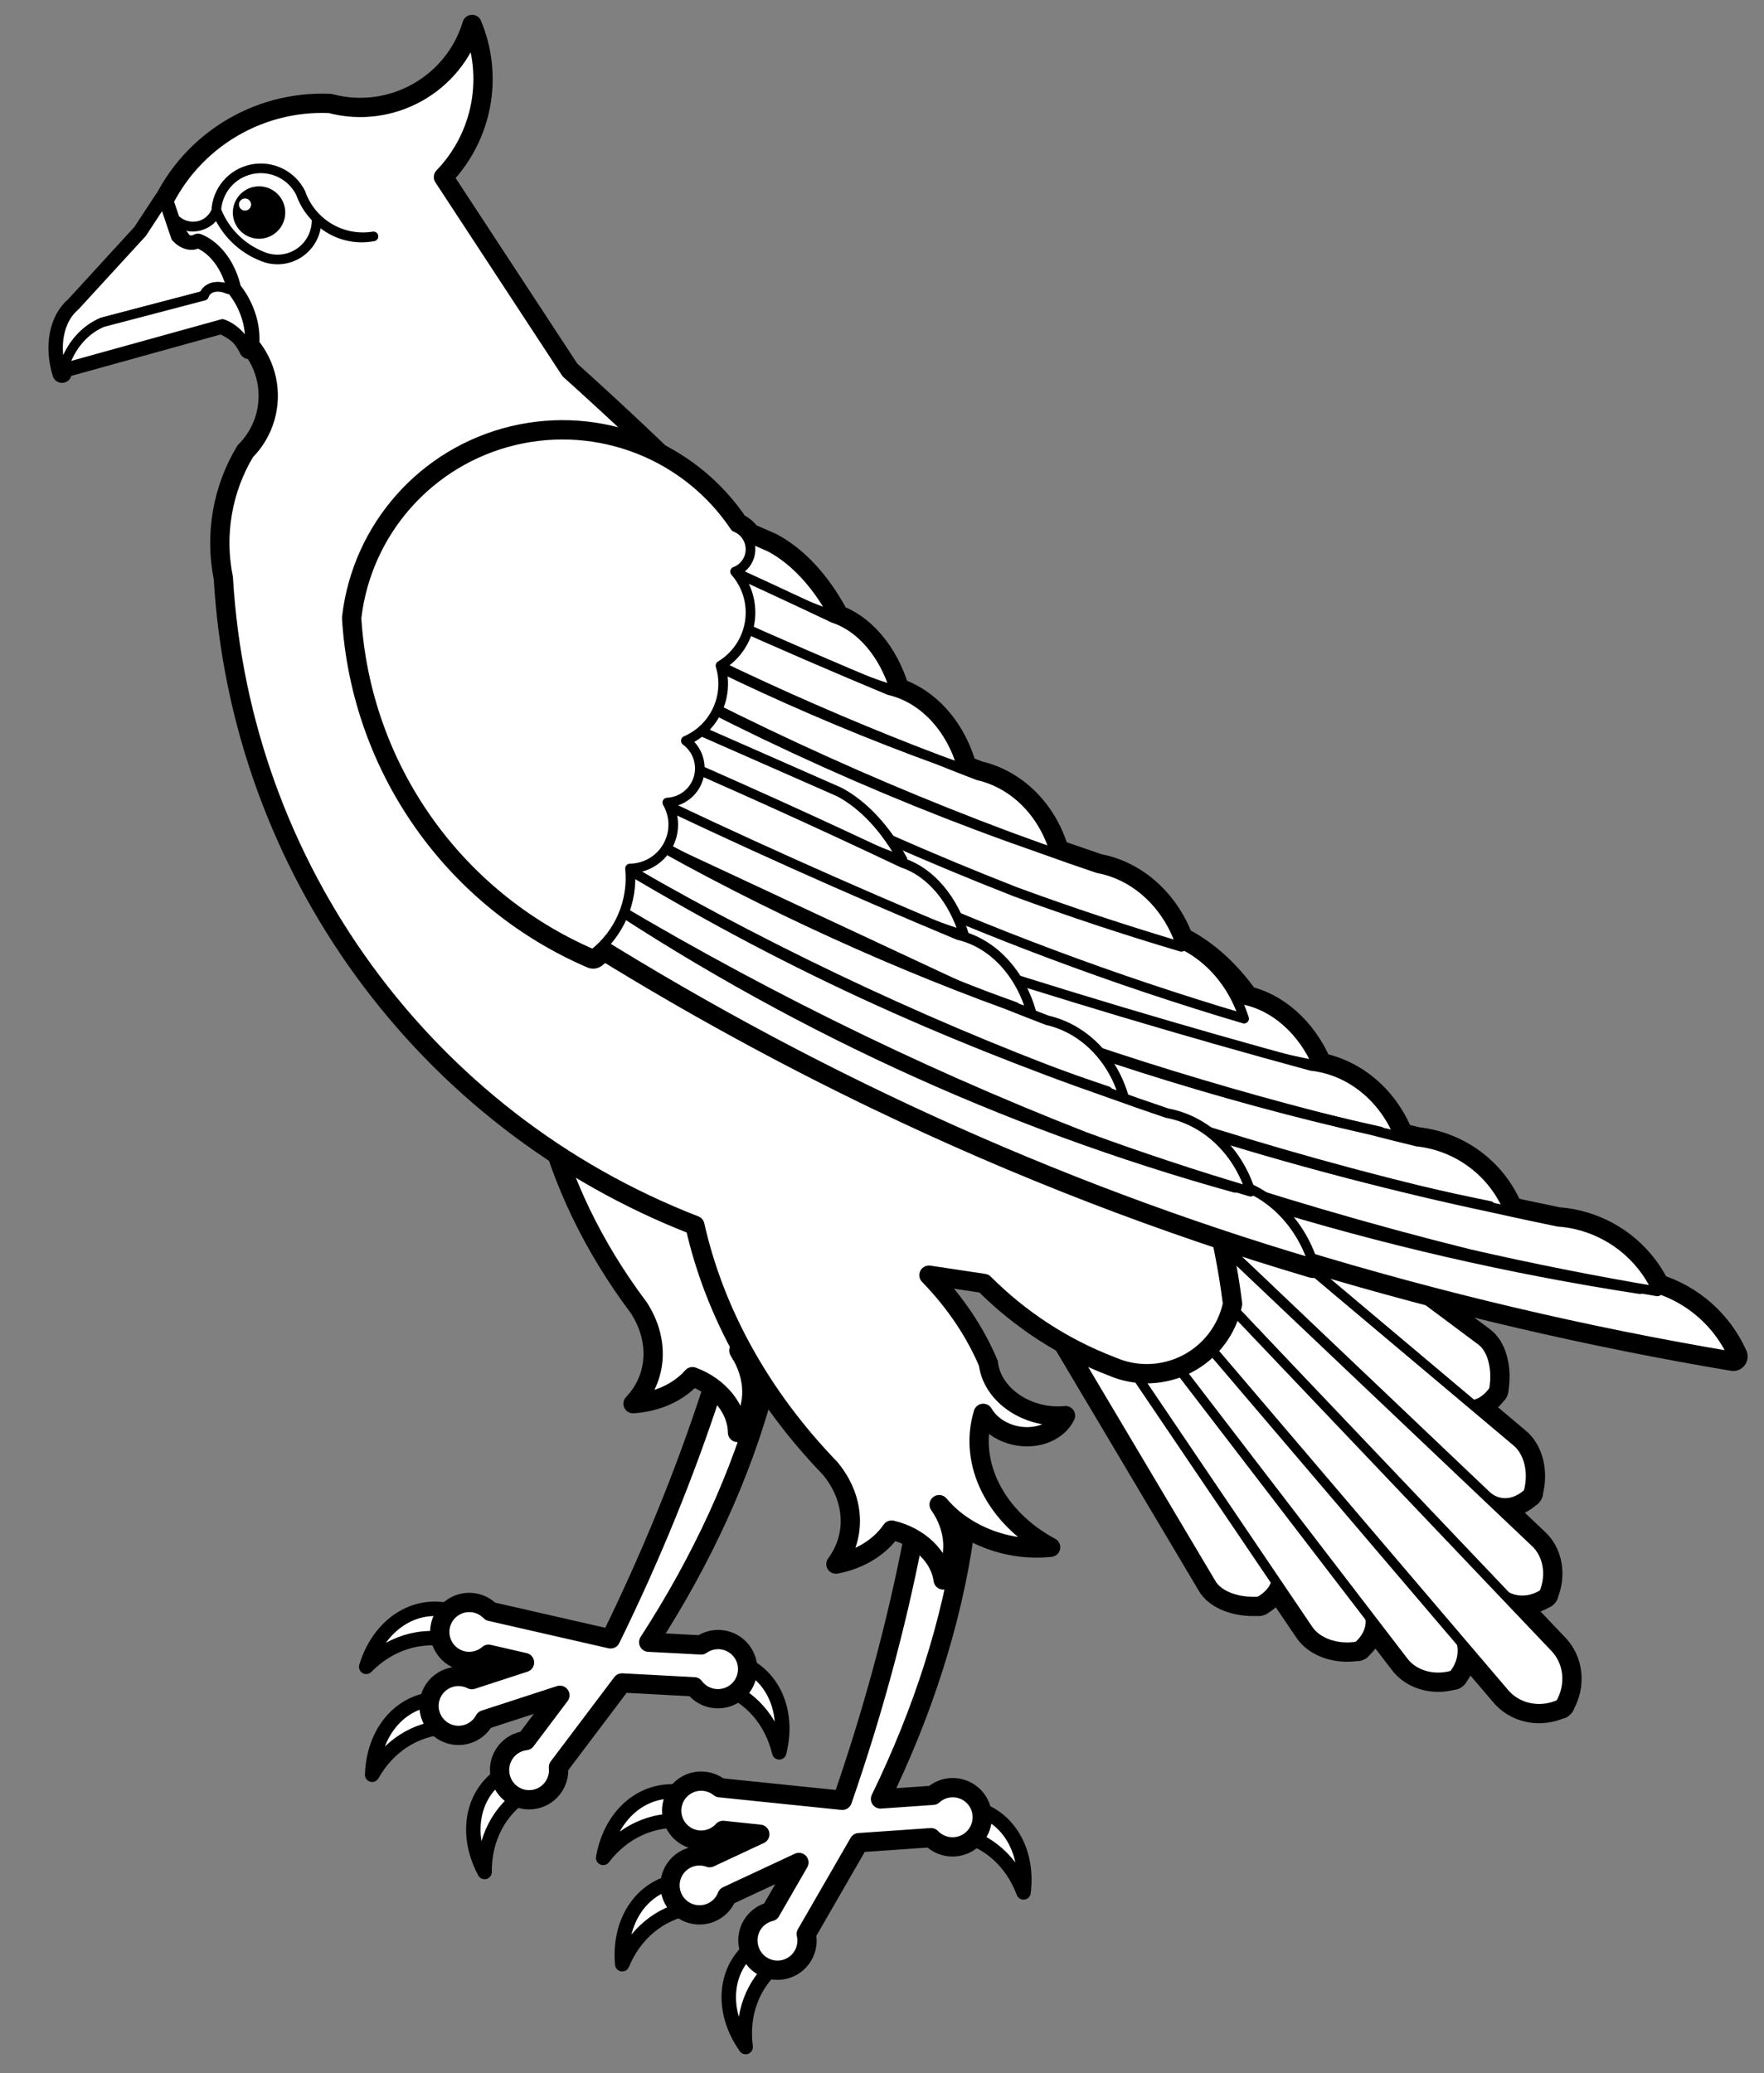 <?xml version="1.0" encoding="UTF-8" standalone="no"?>
<!DOCTYPE svg PUBLIC "-//W3C//DTD SVG 1.1//EN" "http://www.w3.org/Graphics/SVG/1.1/DTD/svg11.dtd">
<svg xmlns:xl="http://www.w3.org/1999/xlink" xmlns="http://www.w3.org/2000/svg" xmlns:dc="http://purl.org/dc/elements/1.1/" version="1.1" viewBox="45 59.893 274.5 322.607" width="274.5" height="322.607">
  <rect x="45" y="59.893" width="274.5" height="322.607" fill="#808080" stroke="none"/>
  <defs>
    <clipPath id="artboard_clip_path">
      <path d="M 45 59.893 L 319.5 59.893 L 319.5 382.5 L 45 382.5 Z"/>
    </clipPath>
  </defs>
  <g id="Dove_(1)" stroke="none" stroke-opacity="1" fill-opacity="1" stroke-dasharray="none" fill="none">
    <title>Dove (1)</title>
    <g id="Dove_(1)_Layer_2" clip-path="url(#artboard_clip_path)">
      <title>Layer 2</title>
      <g id="Group_3">
        <g id="Graphic_58">
          <path d="M 116.645 311.078 C 110.568 308.507 104.168 312.089 101.986 319.283 C 105.58 315.623 110.344 314.109 115.092 315.118 C 115.916 315.26 116.696 314.753 117.043 313.848 C 117.391 312.944 117.232 311.837 116.645 311.078 Z" fill="#FFFFFF"/>
          <path d="M 116.645 311.078 C 110.568 308.507 104.168 312.089 101.986 319.283 C 105.58 315.623 110.344 314.109 115.092 315.118 C 115.916 315.26 116.696 314.753 117.043 313.848 C 117.391 312.944 117.232 311.837 116.645 311.078 Z" stroke="black" stroke-linecap="round" stroke-linejoin="round" stroke-width="2.25"/>
        </g>
        <g id="Graphic_57">
          <path d="M 114.948 324.351 C 108.412 323.44 103.158 328.556 102.912 336.071 C 105.436 331.605 109.645 328.909 114.493 328.655 C 115.326 328.579 115.948 327.887 116.049 326.924 C 116.151 325.961 115.711 324.932 114.948 324.351 Z" fill="#FFFFFF"/>
          <path d="M 114.948 324.351 C 108.412 323.44 103.158 328.556 102.912 336.071 C 105.436 331.605 109.645 328.909 114.493 328.655 C 115.326 328.579 115.948 327.887 116.049 326.924 C 116.151 325.961 115.711 324.932 114.948 324.351 Z" stroke="black" stroke-linecap="round" stroke-linejoin="round" stroke-width="2.25"/>
        </g>
        <g id="Graphic_56">
          <path d="M 124.97 335.035 C 118.855 337.514 116.863 344.572 120.407 351.203 C 120.36 346.073 122.658 341.634 126.729 338.99 C 127.412 338.508 127.604 337.598 127.211 336.713 C 126.817 335.828 125.922 335.157 124.97 335.035 Z" fill="#FFFFFF"/>
          <path d="M 124.97 335.035 C 118.855 337.514 116.863 344.572 120.407 351.203 C 120.36 346.073 122.658 341.634 126.729 338.99 C 127.412 338.508 127.604 337.598 127.211 336.713 C 126.817 335.828 125.922 335.157 124.97 335.035 Z" stroke="black" stroke-linecap="round" stroke-linejoin="round" stroke-width="2.25"/>
        </g>
        <g id="Graphic_55">
          <path d="M 157.917 318.003 C 164.45 318.929 168.091 325.296 166.256 332.587 C 165.061 327.598 161.757 323.847 157.167 322.266 C 156.388 321.964 155.981 321.127 156.149 320.173 C 156.316 319.219 157.023 318.352 157.917 318.003 Z" fill="#FFFFFF"/>
          <path d="M 157.917 318.003 C 164.45 318.929 168.091 325.296 166.256 332.587 C 165.061 327.598 161.757 323.847 157.167 322.266 C 156.388 321.964 155.981 321.127 156.149 320.173 C 156.316 319.219 157.023 318.352 157.917 318.003 Z" stroke="black" stroke-linecap="round" stroke-linejoin="round" stroke-width="2.25"/>
        </g>
        <g id="Graphic_54">
          <path d="M 141.789 321.788 L 153.014 322.384 C 154.266 324.064 156.491 324.691 158.436 323.913 C 160.381 323.136 161.56 321.147 161.308 319.067 C 161.112 317.465 160.089 316.084 158.614 315.429 C 157.138 314.774 155.428 314.943 154.108 315.873 L 145.943 315.445 C 154.262 302.614 160.35 289.306 163.872 276.248 C 164.457 274.162 163.358 272.612 161.304 272.628 C 159.251 272.644 156.881 274.221 155.769 276.311 C 151.59 289.155 146.32 302.074 140.016 314.93 L 121.321 310.661 C 119.95 309.243 117.825 308.86 116.044 309.709 C 114.264 310.559 113.225 312.452 113.466 314.41 C 113.673 316.092 114.791 317.523 116.373 318.132 C 117.954 318.74 119.743 318.428 121.025 317.319 L 126.622 318.607 L 118.431 321.272 C 116.92 320.504 115.109 320.631 113.72 321.603 C 112.331 322.575 111.591 324.234 111.795 325.917 C 112.038 327.904 113.541 329.505 115.51 329.872 C 117.478 330.239 119.457 329.287 120.4 327.521 L 132.126 323.706 L 126.821 330.756 C 125.604 330.891 124.491 331.508 123.731 332.468 C 122.971 333.428 122.626 334.653 122.773 335.869 C 123.044 338.388 125.304 340.211 127.823 339.942 C 130.343 339.673 132.168 337.414 131.901 334.894 Z" fill="#FFFFFF"/>
          <path d="M 141.789 321.788 L 153.014 322.384 C 154.266 324.064 156.491 324.691 158.436 323.913 C 160.381 323.136 161.56 321.147 161.308 319.067 C 161.112 317.465 160.089 316.084 158.614 315.429 C 157.138 314.774 155.428 314.943 154.108 315.873 L 145.943 315.445 C 154.262 302.614 160.35 289.306 163.872 276.248 C 164.457 274.162 163.358 272.612 161.304 272.628 C 159.251 272.644 156.881 274.221 155.769 276.311 C 151.59 289.155 146.32 302.074 140.016 314.93 L 121.321 310.661 C 119.95 309.243 117.825 308.86 116.044 309.709 C 114.264 310.559 113.225 312.452 113.466 314.41 C 113.673 316.092 114.791 317.523 116.373 318.132 C 117.954 318.74 119.743 318.428 121.025 317.319 L 126.622 318.607 L 118.431 321.272 C 116.92 320.504 115.109 320.631 113.72 321.603 C 112.331 322.575 111.591 324.234 111.795 325.917 C 112.038 327.904 113.541 329.505 115.51 329.872 C 117.478 330.239 119.457 329.287 120.4 327.521 L 132.126 323.706 L 126.821 330.756 C 125.604 330.891 124.491 331.508 123.731 332.468 C 122.971 333.428 122.626 334.653 122.773 335.869 C 123.044 338.388 125.304 340.211 127.823 339.942 C 130.343 339.673 132.168 337.414 131.901 334.894 Z" stroke="black" stroke-linecap="round" stroke-linejoin="round" stroke-width="3"/>
        </g>
        <g id="Graphic_53">
          <path d="M 152.411 339.077 C 146.065 337.265 140.15 341.601 138.861 349.008 C 141.982 344.936 146.526 342.853 151.362 343.276 C 152.197 343.317 152.909 342.718 153.143 341.778 C 153.378 340.839 153.085 339.759 152.411 339.077 Z" fill="#FFFFFF"/>
          <path d="M 152.411 339.077 C 146.065 337.265 140.15 341.601 138.861 349.008 C 141.982 344.936 146.526 342.853 151.362 343.276 C 152.197 343.317 152.909 342.718 153.143 341.778 C 153.378 340.839 153.085 339.759 152.411 339.077 Z" stroke="black" stroke-linecap="round" stroke-linejoin="round" stroke-width="2.25"/>
        </g>
        <g id="Graphic_52">
          <path d="M 152.344 352.458 C 145.745 352.35 141.154 358.069 141.825 365.557 C 143.787 360.817 147.636 357.629 152.417 356.785 C 153.234 356.609 153.767 355.846 153.75 354.878 C 153.734 353.909 153.172 352.942 152.344 352.458 Z" fill="#FFFFFF"/>
          <path d="M 152.344 352.458 C 145.745 352.35 141.154 358.069 141.825 365.557 C 143.787 360.817 147.636 357.629 152.417 356.785 C 153.234 356.609 153.767 355.846 153.75 354.878 C 153.734 353.909 153.172 352.942 152.344 352.458 Z" stroke="black" stroke-linecap="round" stroke-linejoin="round" stroke-width="2.25"/>
        </g>
        <g id="Graphic_51">
          <path d="M 163.594 361.841 C 157.826 365.047 156.708 372.295 161.034 378.444 C 160.362 373.358 162.102 368.672 165.821 365.552 C 166.44 364.99 166.52 364.063 166.022 363.233 C 165.523 362.402 164.553 361.846 163.594 361.841 Z" fill="#FFFFFF"/>
          <path d="M 163.594 361.841 C 157.826 365.047 156.708 372.295 161.034 378.444 C 160.362 373.358 162.102 368.672 165.821 365.552 C 166.44 364.99 166.52 364.063 166.022 363.233 C 165.523 362.402 164.553 361.846 163.594 361.841 Z" stroke="black" stroke-linecap="round" stroke-linejoin="round" stroke-width="2.25"/>
        </g>
        <g id="Graphic_50">
          <path d="M 194.219 340.921 C 200.817 341.044 205.206 346.919 204.273 354.379 C 202.479 349.574 198.743 346.253 193.994 345.243 C 193.184 345.038 192.678 344.258 192.728 343.29 C 192.779 342.323 193.374 341.376 194.219 340.921 Z" fill="#FFFFFF"/>
          <path d="M 194.219 340.921 C 200.817 341.044 205.206 346.919 204.273 354.379 C 202.479 349.574 198.743 346.253 193.994 345.243 C 193.184 345.038 192.678 344.258 192.728 343.29 C 192.779 342.323 193.374 341.376 194.219 340.921 Z" stroke="black" stroke-linecap="round" stroke-linejoin="round" stroke-width="2.25"/>
        </g>
        <g id="Graphic_49">
          <path d="M 187.01 299.801 C 184.426 313.058 180.768 326.523 176.077 340.052 L 157.001 338.09 C 155.467 336.847 153.309 336.724 151.644 337.785 C 149.979 338.846 149.179 340.854 149.658 342.769 C 150.069 344.415 151.354 345.7 153 346.111 C 154.646 346.522 156.384 345.991 157.52 344.731 L 163.234 345.333 L 155.43 348.977 C 153.835 348.394 152.048 348.738 150.785 349.873 C 149.522 351.008 148.989 352.748 149.399 354.396 C 149.881 356.34 151.568 357.747 153.567 357.872 C 155.566 357.997 157.415 356.812 158.136 354.943 L 169.322 349.72 L 164.91 357.368 C 163.718 357.651 162.688 358.399 162.05 359.446 C 161.413 360.493 161.221 361.751 161.516 362.94 C 162.091 365.41 164.559 366.947 167.029 366.373 C 169.499 365.798 171.036 363.33 170.461 360.86 L 178.664 346.642 L 189.881 345.865 C 191.327 347.383 193.615 347.738 195.453 346.729 C 197.291 345.72 198.219 343.599 197.714 341.564 C 197.324 339.998 196.141 338.752 194.597 338.282 C 193.054 337.812 191.377 338.187 190.181 339.27 L 182.017 339.839 C 188.711 326.092 193.133 312.144 195.041 298.755 C 195.362 296.619 194.083 295.22 192.051 295.485 C 190.02 295.749 187.863 297.595 187.01 299.801 Z" fill="#FFFFFF"/>
          <path d="M 187.01 299.801 C 184.426 313.058 180.768 326.523 176.077 340.052 L 157.001 338.09 C 155.467 336.847 153.309 336.724 151.644 337.785 C 149.979 338.846 149.179 340.854 149.658 342.769 C 150.069 344.415 151.354 345.7 153 346.111 C 154.646 346.522 156.384 345.991 157.52 344.731 L 163.234 345.333 L 155.43 348.977 C 153.835 348.394 152.048 348.738 150.785 349.873 C 149.522 351.008 148.989 352.748 149.399 354.396 C 149.881 356.34 151.568 357.747 153.567 357.872 C 155.566 357.997 157.415 356.812 158.136 354.943 L 169.322 349.72 L 164.91 357.368 C 163.718 357.651 162.688 358.399 162.05 359.446 C 161.413 360.493 161.221 361.751 161.516 362.94 C 162.091 365.41 164.559 366.947 167.029 366.373 C 169.499 365.798 171.036 363.33 170.461 360.86 L 178.664 346.642 L 189.881 345.865 C 191.327 347.383 193.615 347.738 195.453 346.729 C 197.291 345.72 198.219 343.599 197.714 341.564 C 197.324 339.998 196.141 338.752 194.597 338.282 C 193.054 337.812 191.377 338.187 190.181 339.27 L 182.017 339.839 C 188.711 326.092 193.133 312.144 195.041 298.755 C 195.362 296.619 194.083 295.22 192.051 295.485 C 190.02 295.749 187.863 297.595 187.01 299.801 Z" stroke="black" stroke-linecap="round" stroke-linejoin="round" stroke-width="3"/>
        </g>
        <g id="Graphic_48">
          <path d="M 279.387 308.311 C 281.166 309.263 283.337 309.121 285.181 307.931 L 285.208 307.962 L 285.234 307.898 L 285.294 307.857 L 285.266 307.827 C 286.463 304.957 285.886 301.722 283.85 299.884 L 224.49 243.566 C 223.787 245.085 222.92 246.462 221.896 247.685 L 239.45 266.321 L 221.818 247.783 C 220.679 249.129 219.353 250.281 217.856 251.226 C 217.806 251.257 217.756 251.289 217.706 251.32 C 216.534 252.042 215.264 252.636 213.903 253.099 C 213.739 253.153 213.574 253.204 213.408 253.255 C 211.946 253.711 210.389 254.018 208.749 254.174 C 208.659 254.182 208.569 254.189 208.479 254.196 C 206.559 254.357 204.535 254.312 202.428 254.061 L 233.452 306.246 C 234.518 308.169 237.54 309.331 240.873 309.1 L 240.886 309.13 L 240.953 309.097 L 241.027 309.086 L 241.006 309.064 C 242.394 308.266 243.305 307.199 243.571 306.063 L 248.518 313.37 C 249.887 315.513 253.009 316.63 256.185 316.113 L 256.213 316.144 L 256.259 316.103 L 256.332 316.092 L 256.312 316.055 C 257.733 314.837 258.428 313.244 258.221 311.682 L 263.341 318.35 C 264.957 320.567 268.113 321.479 271.092 320.589 L 271.12 320.62 L 271.159 320.571 L 271.233 320.546 L 271.205 320.515 C 272.394 319.04 272.841 317.229 272.433 315.54 L 279.004 323.251 C 281.033 325.75 284.571 326.51 287.691 325.117 L 287.719 325.148 L 287.766 325.077 L 287.833 325.045 L 287.806 325.014 C 289.517 322.056 289.131 318.459 286.858 316.179 Z M 274.17 278.511 C 275.328 278.366 276.483 277.571 277.422 276.274 L 277.45 276.291 L 277.469 276.219 L 277.501 276.162 L 277.48 276.139 C 278.055 272.849 277.212 269.724 275.409 268.467 L 226.649 232.072 C 226.687 234.199 226.53 236.222 226.179 238.12 C 226.163 238.21 226.146 238.298 226.129 238.387 C 225.779 240.193 225.253 241.878 224.555 243.424 L 276.137 292.469 C 277.979 294.309 280.685 294.208 282.783 292.221 L 282.81 292.251 L 282.828 292.179 L 282.882 292.131 L 282.847 292.108 C 283.692 289.003 282.907 285.781 280.92 284.196 Z" fill="#FFFFFF"/>
          <path d="M 279.387 308.311 C 281.166 309.263 283.337 309.121 285.181 307.931 L 285.208 307.962 L 285.234 307.898 L 285.294 307.857 L 285.266 307.827 C 286.463 304.957 285.886 301.722 283.85 299.884 L 224.49 243.566 C 223.787 245.085 222.92 246.462 221.896 247.685 L 239.45 266.321 L 221.818 247.783 C 220.679 249.129 219.353 250.281 217.856 251.226 C 217.806 251.257 217.756 251.289 217.706 251.32 C 216.534 252.042 215.264 252.636 213.903 253.099 C 213.739 253.153 213.574 253.204 213.408 253.255 C 211.946 253.711 210.389 254.018 208.749 254.174 C 208.659 254.182 208.569 254.189 208.479 254.196 C 206.559 254.357 204.535 254.312 202.428 254.061 L 233.452 306.246 C 234.518 308.169 237.54 309.331 240.873 309.1 L 240.886 309.13 L 240.953 309.097 L 241.027 309.086 L 241.006 309.064 C 242.394 308.266 243.305 307.199 243.571 306.063 L 248.518 313.37 C 249.887 315.513 253.009 316.63 256.185 316.113 L 256.213 316.144 L 256.259 316.103 L 256.332 316.092 L 256.312 316.055 C 257.733 314.837 258.428 313.244 258.221 311.682 L 263.341 318.35 C 264.957 320.567 268.113 321.479 271.092 320.589 L 271.12 320.62 L 271.159 320.571 L 271.233 320.546 L 271.205 320.515 C 272.394 319.04 272.841 317.229 272.433 315.54 L 279.004 323.251 C 281.033 325.75 284.571 326.51 287.691 325.117 L 287.719 325.148 L 287.766 325.077 L 287.833 325.045 L 287.806 325.014 C 289.517 322.056 289.131 318.459 286.858 316.179 Z M 274.17 278.511 C 275.328 278.366 276.483 277.571 277.422 276.274 L 277.45 276.291 L 277.469 276.219 L 277.501 276.162 L 277.48 276.139 C 278.055 272.849 277.212 269.724 275.409 268.467 L 226.649 232.072 C 226.687 234.199 226.53 236.222 226.179 238.12 C 226.163 238.21 226.146 238.298 226.129 238.387 C 225.779 240.193 225.253 241.878 224.555 243.424 L 276.137 292.469 C 277.979 294.309 280.685 294.208 282.783 292.221 L 282.81 292.251 L 282.828 292.179 L 282.882 292.131 L 282.847 292.108 C 283.692 289.003 282.907 285.781 280.92 284.196 Z" stroke="black" stroke-linecap="round" stroke-linejoin="round" stroke-width="4.5"/>
        </g>
        <g id="Graphic_47">
          <path d="M 202.428 254.062 L 233.453 306.247 C 234.519 308.17 237.541 309.332 240.874 309.101 L 240.887 309.131 L 240.954 309.098 L 241.027 309.087 L 241.007 309.064 C 243.549 307.604 244.362 305.336 243 303.496 L 208.749 254.175 C 206.75 254.363 204.635 254.325 202.428 254.062 Z" fill="#FFFFFF"/>
          <path d="M 202.428 254.062 L 233.453 306.247 C 234.519 308.17 237.541 309.332 240.874 309.101 L 240.887 309.131 L 240.954 309.098 L 241.027 309.087 L 241.007 309.064 C 243.549 307.604 244.362 305.336 243 303.496 L 208.749 254.175 C 206.75 254.363 204.635 254.325 202.428 254.062 Z" stroke="black" stroke-linecap="round" stroke-linejoin="round" stroke-width="1.5"/>
        </g>
        <g id="Graphic_46">
          <path d="M 226.65 232.073 C 226.69 234.299 226.516 236.412 226.13 238.387 L 271.677 277.675 C 273.365 279.221 275.705 278.651 277.423 276.275 L 277.452 276.291 L 277.47 276.219 L 277.502 276.162 L 277.474 276.146 C 278.052 272.856 277.212 269.729 275.411 268.467 Z" fill="#FFFFFF"/>
          <path d="M 226.65 232.073 C 226.69 234.299 226.516 236.412 226.13 238.387 L 271.677 277.675 C 273.365 279.221 275.705 278.651 277.423 276.275 L 277.452 276.291 L 277.47 276.219 L 277.502 276.162 L 277.474 276.146 C 278.052 272.856 277.212 269.729 275.411 268.467 Z" stroke="black" stroke-linecap="round" stroke-linejoin="round" stroke-width="1.5"/>
        </g>
        <g id="Graphic_45">
          <path d="M 208.474 254.196 L 248.513 313.37 C 249.886 315.512 253.012 316.627 256.188 316.106 L 256.208 316.144 L 256.261 316.096 L 256.335 316.085 L 256.314 316.062 C 258.512 314.181 258.893 311.496 257.249 309.471 L 213.906 253.092 C 212.222 253.665 210.404 254.034 208.474 254.196 Z" fill="#FFFFFF"/>
          <path d="M 208.474 254.196 L 248.513 313.37 C 249.886 315.512 253.012 316.627 256.188 316.106 L 256.208 316.144 L 256.261 316.096 L 256.335 316.085 L 256.314 316.062 C 258.512 314.181 258.893 311.496 257.249 309.471 L 213.906 253.092 C 212.222 253.665 210.404 254.034 208.474 254.196 Z" stroke="black" stroke-linecap="round" stroke-linejoin="round" stroke-width="1.5"/>
        </g>
        <g id="Graphic_44">
          <path d="M 226.181 238.114 C 225.83 240.024 225.284 241.801 224.55 243.425 L 276.139 292.463 C 277.978 294.307 280.684 294.212 282.783 292.229 L 282.812 292.245 L 282.83 292.173 L 282.876 292.132 L 282.848 292.101 C 283.694 288.997 282.909 285.775 280.921 284.19 Z" fill="#FFFFFF"/>
          <path d="M 226.181 238.114 C 225.83 240.024 225.284 241.801 224.55 243.425 L 276.139 292.463 C 277.978 294.307 280.684 294.212 282.783 292.229 L 282.812 292.245 L 282.83 292.173 L 282.876 292.132 L 282.848 292.101 C 283.694 288.997 282.909 285.775 280.921 284.19 Z" stroke="black" stroke-linecap="round" stroke-linejoin="round" stroke-width="1.5"/>
        </g>
        <g id="Graphic_43">
          <path d="M 213.404 253.253 L 263.337 318.348 C 264.953 320.565 268.11 321.477 271.089 320.587 L 271.116 320.618 L 271.155 320.569 L 271.229 320.544 L 271.202 320.513 C 273.047 318.226 273.037 315.24 271.179 313.181 L 217.852 251.224 C 216.5 252.075 215.012 252.753 213.404 253.253 Z" fill="#FFFFFF"/>
          <path d="M 213.404 253.253 L 263.337 318.348 C 264.953 320.565 268.11 321.477 271.089 320.587 L 271.116 320.618 L 271.155 320.569 L 271.229 320.544 L 271.202 320.513 C 273.047 318.226 273.037 315.24 271.179 313.181 L 217.852 251.224 C 216.5 252.075 215.012 252.753 213.404 253.253 Z" stroke="black" stroke-linecap="round" stroke-linejoin="round" stroke-width="1.5"/>
        </g>
        <g id="Graphic_42">
          <path d="M 224.487 243.565 C 223.786 245.085 222.921 246.465 221.899 247.691 L 277.888 307.14 C 279.741 309.204 282.709 309.525 285.178 307.93 L 285.205 307.96 L 285.238 307.889 L 285.291 307.856 L 285.263 307.825 C 286.459 304.955 285.882 301.721 283.847 299.882 Z" fill="#FFFFFF"/>
          <path d="M 224.487 243.565 C 223.786 245.085 222.921 246.465 221.899 247.691 L 277.888 307.14 C 279.741 309.204 282.709 309.525 285.178 307.93 L 285.205 307.96 L 285.238 307.889 L 285.291 307.856 L 285.263 307.825 C 286.459 304.955 285.882 301.721 283.847 299.882 Z" stroke="black" stroke-linecap="round" stroke-linejoin="round" stroke-width="1.5"/>
        </g>
        <g id="Graphic_41">
          <path d="M 217.706 251.319 L 279.005 323.25 C 281.034 325.749 284.572 326.509 287.692 325.116 L 287.72 325.147 L 287.767 325.077 L 287.834 325.044 L 287.807 325.013 C 289.518 322.055 289.132 318.458 286.859 316.178 L 221.819 247.782 C 220.642 249.173 219.265 250.357 217.706 251.319 Z" fill="#FFFFFF"/>
          <path d="M 217.706 251.319 L 279.005 323.25 C 281.034 325.749 284.572 326.509 287.692 325.116 L 287.72 325.147 L 287.767 325.077 L 287.834 325.044 L 287.807 325.013 C 289.518 322.055 289.132 318.458 286.859 316.178 L 221.819 247.782 C 220.642 249.173 219.265 250.357 217.706 251.319 Z" stroke="black" stroke-linecap="round" stroke-linejoin="round" stroke-width="1.5"/>
        </g>
        <g id="Graphic_40">
          <path d="M 129.565 201.568 C 124.706 222.034 130.056 244.312 144.417 263.415 C 147.679 268.462 147.324 274.309 143.514 278.327 C 147.277 278.079 150.594 276.571 152.752 274.126 C 156.898 275.647 159.731 279.154 159.769 282.81 C 162.662 279.218 162.743 274.308 159.977 270.069 C 163.079 275.796 169.884 279.687 176.989 279.798 C 169.038 274.196 165.824 265.232 169.115 257.833 C 170.068 260.103 172.463 261.84 175.213 262.255 C 177.964 262.671 180.546 261.686 181.787 259.747 C 178.971 259.685 176.173 258.608 174.089 256.786 C 172.005 254.964 170.833 252.567 170.863 250.193 C 168.542 242.097 163.595 234.453 156.606 228.163 C 151.975 222.466 151.821 215.329 156.224 210.425 Z" fill="#FFFFFF"/>
          <path d="M 129.565 201.568 C 124.706 222.034 130.056 244.312 144.417 263.415 C 147.679 268.462 147.324 274.309 143.514 278.327 C 147.277 278.079 150.594 276.571 152.752 274.126 C 156.898 275.647 159.731 279.154 159.769 282.81 C 162.662 279.218 162.743 274.308 159.977 270.069 C 163.079 275.796 169.884 279.687 176.989 279.798 C 169.038 274.196 165.824 265.232 169.115 257.833 C 170.068 260.103 172.463 261.84 175.213 262.255 C 177.964 262.671 180.546 261.686 181.787 259.747 C 178.971 259.685 176.173 258.608 174.089 256.786 C 172.005 254.964 170.833 252.567 170.863 250.193 C 168.542 242.097 163.595 234.453 156.606 228.163 C 151.975 222.466 151.821 215.329 156.224 210.425 Z" stroke="black" stroke-linecap="round" stroke-linejoin="round" stroke-width="3"/>
        </g>
        <g id="Graphic_39">
          <path d="M 191.142 294.04 C 195.1 298.786 201.893 301.384 208.491 300.674 C 199.919 296.083 195.639 287.578 198.003 279.834 C 199.228 281.967 201.813 283.395 204.59 283.472 C 207.366 283.549 209.806 282.261 210.805 280.19 C 208.004 280.47 205.097 279.742 202.808 278.188 C 200.519 276.634 199.064 274.4 198.804 272.041 C 196.714 267.109 193.581 262.462 189.557 258.329 L 198.116 259.618 C 203.746 265.268 210.509 269.66 217.96 272.505 C 221.726 274.166 226.041 274.036 229.7 272.151 C 233.359 270.266 235.969 266.829 236.803 262.798 C 233.979 240.418 224.876 219.294 210.549 201.87 C 187.831 171.227 162.082 142.953 133.693 117.476 L 114.007 87.45 C 120.098 81.131 121.849 71.794 118.46 63.697 C 115.615 73.081 105.843 78.521 96.367 75.995 C 84.727 75.467 74.011 82.309 69.592 93.09 C 74.331 97.705 77.578 103.635 78.912 110.114 C 82.77 111.59 85.618 114.919 86.476 118.96 C 87.335 123 86.088 127.2 83.164 130.117 C 79.601 136.036 78.385 143.075 79.755 149.847 C 82.379 194.897 111.059 234.27 153.134 250.583 C 156.191 264.225 163.44 277.252 174.169 288.387 C 178.015 292.998 178.372 298.843 175.079 303.293 C 178.786 302.589 181.895 300.688 183.74 297.997 C 188.044 298.999 191.29 302.135 191.774 305.761 C 193.995 302.176 193.756 297.759 191.142 294.04 Z" fill="#FFFFFF"/>
          <path d="M 191.142 294.04 C 195.1 298.786 201.893 301.384 208.491 300.674 C 199.919 296.083 195.639 287.578 198.003 279.834 C 199.228 281.967 201.813 283.395 204.59 283.472 C 207.366 283.549 209.806 282.261 210.805 280.19 C 208.004 280.47 205.097 279.742 202.808 278.188 C 200.519 276.634 199.064 274.4 198.804 272.041 C 196.714 267.109 193.581 262.462 189.557 258.329 L 198.116 259.618 C 203.746 265.268 210.509 269.66 217.96 272.505 C 221.726 274.166 226.041 274.036 229.7 272.151 C 233.359 270.266 235.969 266.829 236.803 262.798 C 233.979 240.418 224.876 219.294 210.549 201.87 C 187.831 171.227 162.082 142.953 133.693 117.476 L 114.007 87.45 C 120.098 81.131 121.849 71.794 118.46 63.697 C 115.615 73.081 105.843 78.521 96.367 75.995 C 84.727 75.467 74.011 82.309 69.592 93.09 C 74.331 97.705 77.578 103.635 78.912 110.114 C 82.77 111.59 85.618 114.919 86.476 118.96 C 87.335 123 86.088 127.2 83.164 130.117 C 79.601 136.036 78.385 143.075 79.755 149.847 C 82.379 194.897 111.059 234.27 153.134 250.583 C 156.191 264.225 163.44 277.252 174.169 288.387 C 178.015 292.998 178.372 298.843 175.079 303.293 C 178.786 302.589 181.895 300.688 183.74 297.997 C 188.044 298.999 191.29 302.135 191.774 305.761 C 193.995 302.176 193.756 297.759 191.142 294.04 Z" stroke="black" stroke-linecap="round" stroke-linejoin="round" stroke-width="3"/>
        </g>
        <g id="Graphic_38">
          <path d="M 71.108 91.966 C 71.44 93.681 72.858 94.976 74.597 95.151 C 76.335 95.326 77.983 94.34 78.651 92.725 C 78.787 89.564 81.045 86.896 84.139 86.239 C 87.234 85.581 90.381 87.1 91.791 89.932 C 93.431 94.63 98.205 97.474 103.117 96.681 C 99.871 97.302 96.531 96.233 94.25 93.841 C 94.374 95.948 93.395 97.968 91.665 99.177 C 89.935 100.386 87.702 100.611 85.766 99.771 C 82.569 98.495 80.03 95.97 78.736 92.781 C 78.012 94.362 76.358 95.303 74.629 95.119 C 72.899 94.934 71.481 93.665 71.108 91.966 Z" fill="white"/>
          <path d="M 71.108 91.966 C 71.44 93.681 72.858 94.976 74.597 95.151 C 76.335 95.326 77.983 94.34 78.651 92.725 C 78.787 89.564 81.045 86.896 84.139 86.239 C 87.234 85.581 90.381 87.1 91.791 89.932 C 93.431 94.63 98.205 97.474 103.117 96.681 C 99.871 97.302 96.531 96.233 94.25 93.841 C 94.374 95.948 93.395 97.968 91.665 99.177 C 89.935 100.386 87.702 100.611 85.766 99.771 C 82.569 98.495 80.03 95.97 78.736 92.781 C 78.012 94.362 76.358 95.303 74.629 95.119 C 72.899 94.934 71.481 93.665 71.108 91.966 Z" stroke="black" stroke-linecap="round" stroke-linejoin="round" stroke-width="1.5"/>
        </g>
        <g id="Graphic_37">
          <circle cx="85.312" cy="92.968" r="3.959" fill="black"/>
          <circle cx="85.312" cy="92.968" r="3.959" stroke="black" stroke-linecap="round" stroke-linejoin="round" stroke-width=".24"/>
        </g>
        <g id="Graphic_36">
          <circle cx="83.129" cy="91.723" r="1.063" fill="white"/>
          <circle cx="83.129" cy="91.723" r="1.063" stroke="black" stroke-linecap="round" stroke-linejoin="round" stroke-width=".24"/>
        </g>
        <g id="Graphic_35">
          <path d="M 206.777 191.845 C 207.573 192.119 208.369 192.389 209.166 192.658 C 207.45 186.495 202.854 181.846 197.205 180.561 C 195.114 179.761 193.028 178.944 190.947 178.111 C 192.219 178.573 193.492 179.028 194.767 179.475 C 193.051 173.199 188.678 168.527 183.389 167.318 C 182.301 166.863 181.214 166.405 180.126 165.946 C 181.51 166.431 182.896 166.905 184.283 167.368 C 182.598 161.723 179.001 157.483 174.711 156.085 C 173.4 155.462 172.089 154.843 170.777 154.226 C 171.691 154.585 172.606 154.94 173.522 155.29 C 173.91 155.367 174.297 155.468 174.68 155.592 C 172.02 150.703 168.588 147.021 164.833 145.029 L 161.249 143.454 C 160.82 142.745 160.167 142.199 159.392 141.904 C 151.883 130.639 138.143 125.255 124.98 128.422 C 111.817 131.589 102.029 142.633 100.466 156.08 C 101.91 179.06 116.147 199.278 137.297 208.381 C 137.865 207.943 138.402 207.466 138.902 206.952 C 152.759 215.502 166.974 223.289 181.498 230.287 C 181.608 230.345 181.72 230.399 181.835 230.448 C 203.756 240.987 226.326 249.702 249.36 256.522 C 249.27 256.237 249.175 255.955 249.074 255.674 C 270.609 262.147 292.529 267.263 314.704 270.991 C 312.417 265.876 308.034 261.996 302.68 260.347 C 299.814 254.426 294.005 250.485 287.445 250.01 C 283.99 249.304 280.542 248.565 277.101 247.792 C 278.008 247.985 278.917 248.175 279.825 248.363 C 277.416 242.4 271.925 238.243 265.531 237.545 C 263.133 236.963 260.74 236.364 258.351 235.749 C 259.805 236.078 261.26 236.401 262.717 236.715 C 260.299 230.634 255.051 226.427 249.06 225.768 C 247.809 225.43 246.558 225.089 245.307 224.747 C 246.886 225.085 248.466 225.411 250.047 225.726 C 247.715 220.274 243.367 216.42 238.476 215.468 C 238.056 215.333 237.636 215.198 237.215 215.064 C 237.169 214.975 237.122 214.887 237.074 214.8 L 237.094 214.798 C 237.532 214.838 237.97 214.902 238.405 214.99 C 235.559 211.092 232.155 208.104 228.519 206.311 C 226.321 200.346 221.513 196.06 215.836 195.003 C 212.808 193.983 209.788 192.93 206.777 191.845 Z" fill="#FFFFFF"/>
          <path d="M 206.777 191.845 C 207.573 192.119 208.369 192.389 209.166 192.658 C 207.45 186.495 202.854 181.846 197.205 180.561 C 195.114 179.761 193.028 178.944 190.947 178.111 C 192.219 178.573 193.492 179.028 194.767 179.475 C 193.051 173.199 188.678 168.527 183.389 167.318 C 182.301 166.863 181.214 166.405 180.126 165.946 C 181.51 166.431 182.896 166.905 184.283 167.368 C 182.598 161.723 179.001 157.483 174.711 156.085 C 173.4 155.462 172.089 154.843 170.777 154.226 C 171.691 154.585 172.606 154.94 173.522 155.29 C 173.91 155.367 174.297 155.468 174.68 155.592 C 172.02 150.703 168.588 147.021 164.833 145.029 L 161.249 143.454 C 160.82 142.745 160.167 142.199 159.392 141.904 C 151.883 130.639 138.143 125.255 124.98 128.422 C 111.817 131.589 102.029 142.633 100.466 156.08 C 101.91 179.06 116.147 199.278 137.297 208.381 C 137.865 207.943 138.402 207.466 138.902 206.952 C 152.759 215.502 166.974 223.289 181.498 230.287 C 181.608 230.345 181.72 230.399 181.835 230.448 C 203.756 240.987 226.326 249.702 249.36 256.522 C 249.27 256.237 249.175 255.955 249.074 255.674 C 270.609 262.147 292.529 267.263 314.704 270.991 C 312.417 265.876 308.034 261.996 302.68 260.347 C 299.814 254.426 294.005 250.485 287.445 250.01 C 283.99 249.304 280.542 248.565 277.101 247.792 C 278.008 247.985 278.917 248.175 279.825 248.363 C 277.416 242.4 271.925 238.243 265.531 237.545 C 263.133 236.963 260.74 236.364 258.351 235.749 C 259.805 236.078 261.26 236.401 262.717 236.715 C 260.299 230.634 255.051 226.427 249.06 225.768 C 247.809 225.43 246.558 225.089 245.307 224.747 C 246.886 225.085 248.466 225.411 250.047 225.726 C 247.715 220.274 243.367 216.42 238.476 215.468 C 238.056 215.333 237.636 215.198 237.215 215.064 C 237.169 214.975 237.122 214.887 237.074 214.8 L 237.094 214.798 C 237.532 214.838 237.97 214.902 238.405 214.99 C 235.559 211.092 232.155 208.104 228.519 206.311 C 226.321 200.346 221.513 196.06 215.836 195.003 C 212.808 193.983 209.788 192.93 206.777 191.845 Z" stroke="black" stroke-linecap="round" stroke-linejoin="round" stroke-width="4.5"/>
        </g>
        <g id="Graphic_34">
          <path d="M 238.403 214.984 C 235.041 210.385 230.917 207.071 226.57 205.477 L 194.537 196.143 L 192.595 201.145 C 207.279 206.617 222.131 211.177 237.092 214.806 C 237.529 214.841 237.967 214.901 238.403 214.984 Z" fill="#FFFFFF"/>
          <path d="M 238.403 214.984 C 235.041 210.385 230.917 207.071 226.57 205.477 L 194.537 196.143 L 192.595 201.145 C 207.279 206.617 222.131 211.177 237.092 214.806 C 237.529 214.841 237.967 214.901 238.403 214.984 Z" stroke="black" stroke-linecap="round" stroke-linejoin="round" stroke-width="1.5"/>
        </g>
        <g id="Graphic_33">
          <path d="M 244.229 224.514 C 246.169 224.935 248.11 225.34 250.053 225.728 C 247.72 220.274 243.37 216.419 238.478 215.469 C 223.06 210.529 207.628 205.872 192.185 201.501 L 189.845 208.468 C 207.873 214.255 226.006 219.605 244.229 224.514 Z" fill="#FFFFFF"/>
          <path d="M 244.229 224.514 C 246.169 224.935 248.11 225.34 250.053 225.728 C 247.72 220.274 243.37 216.419 238.478 215.469 C 223.06 210.529 207.628 205.872 192.185 201.501 L 189.845 208.468 C 207.873 214.255 226.006 219.605 244.229 224.514 Z" stroke="black" stroke-linecap="round" stroke-linejoin="round" stroke-width="1.5"/>
        </g>
        <g id="Graphic_32">
          <path d="M 258.351 235.748 C 259.806 236.076 261.261 236.397 262.718 236.71 C 260.297 230.631 255.047 226.426 249.056 225.77 C 229.34 220.421 209.693 214.551 190.128 208.163 L 187.959 213.395 C 210.867 222.494 234.39 229.964 258.351 235.748 Z" fill="#FFFFFF"/>
          <path d="M 258.351 235.748 C 259.806 236.076 261.261 236.397 262.718 236.71 C 260.297 230.631 255.047 226.426 249.056 225.77 C 229.34 220.421 209.693 214.551 190.128 208.163 L 187.959 213.395 C 210.867 222.494 234.39 229.964 258.351 235.748 Z" stroke="black" stroke-linecap="round" stroke-linejoin="round" stroke-width="1.5"/>
        </g>
        <g id="Graphic_31">
          <path d="M 277.097 247.795 C 278.005 247.988 278.913 248.178 279.822 248.366 C 277.413 242.4 271.919 238.243 265.524 237.545 C 263.129 236.965 260.739 236.367 258.354 235.753 C 234.474 230.345 210.989 222.845 188.127 213.325 L 186.002 218.799 C 187.671 219.52 189.345 220.232 191.022 220.935 C 218.93 232.229 247.719 241.212 277.097 247.795 Z" fill="#FFFFFF"/>
          <path d="M 277.097 247.795 C 278.005 247.988 278.913 248.178 279.822 248.366 C 277.413 242.4 271.919 238.243 265.524 237.545 C 263.129 236.965 260.739 236.367 258.354 235.753 C 234.474 230.345 210.989 222.845 188.127 213.325 L 186.002 218.799 C 187.671 219.52 189.345 220.232 191.022 220.935 C 218.93 232.229 247.719 241.212 277.097 247.795 Z" stroke="black" stroke-linecap="round" stroke-linejoin="round" stroke-width="1.5"/>
        </g>
        <g id="Graphic_30">
          <path d="M 273.863 253.985 C 242.993 246.902 212.851 236.954 183.829 224.27 L 181.491 230.292 C 223.942 249.576 268.721 263.257 314.702 270.991 C 311.779 264.452 305.497 260.051 298.353 259.536 C 290.151 257.862 281.986 256.012 273.863 253.985 Z" fill="#FFFFFF"/>
          <path d="M 273.863 253.985 C 242.993 246.902 212.851 236.954 183.829 224.27 L 181.491 230.292 C 223.942 249.576 268.721 263.257 314.702 270.991 C 311.779 264.452 305.497 260.051 298.353 259.536 C 290.151 257.862 281.986 256.012 273.863 253.985 Z" stroke="black" stroke-linecap="round" stroke-linejoin="round" stroke-width="1.5"/>
        </g>
        <g id="Graphic_29">
          <path d="M 273.515 255.012 C 283.257 257.248 293.064 259.198 302.921 260.857 C 300.154 254.669 294.208 250.503 287.447 250.015 C 283.99 249.309 280.539 248.57 277.096 247.798 C 247.632 241.544 218.817 232.547 191.029 220.927 C 189.342 220.245 187.658 219.555 185.977 218.857 L 183.732 224.649 C 212.783 237.198 242.81 247.353 273.515 255.012 Z" fill="#FFFFFF"/>
          <path d="M 273.515 255.012 C 283.257 257.248 293.064 259.198 302.921 260.857 C 300.154 254.669 294.208 250.503 287.447 250.015 C 283.99 249.309 280.539 248.57 277.096 247.798 C 247.632 241.544 218.817 232.547 191.029 220.927 C 189.342 220.245 187.658 219.555 185.977 218.857 L 183.732 224.649 C 212.783 237.198 242.81 247.353 273.515 255.012 Z" stroke="black" stroke-linecap="round" stroke-linejoin="round" stroke-width="1.5"/>
        </g>
        <g id="Graphic_28">
          <path d="M 187.958 213.402 C 211.218 222.988 235.218 230.531 259.78 235.975" stroke="black" stroke-linecap="round" stroke-linejoin="round" stroke-width="1.5"/>
        </g>
        <g id="Graphic_27">
          <path d="M 185.867 218.604 C 215.116 231.491 245.572 241.182 276.889 247.568" stroke="black" stroke-linecap="round" stroke-linejoin="round" stroke-width="1.5"/>
        </g>
        <g id="Graphic_26">
          <path d="M 183.599 224.33 C 220.516 242.141 259.681 254.293 300.196 260.506" stroke="black" stroke-linecap="round" stroke-linejoin="round" stroke-width="1.5"/>
        </g>
        <g id="Graphic_25">
          <path d="M 129.857 149.343 C 149.696 161.006 170.529 170.739 192.205 178.469" fill="black"/>
          <path d="M 129.857 149.343 C 149.696 161.006 170.529 170.739 192.205 178.469" stroke="black" stroke-linecap="round" stroke-linejoin="round" stroke-width="1.5"/>
        </g>
        <g id="Graphic_24">
          <path d="M 127.618 154.327 C 152.441 169.81 178.869 182.279 206.602 191.592" stroke="black" stroke-linecap="round" stroke-linejoin="round" stroke-width="1.5"/>
        </g>
        <g id="Graphic_23">
          <path d="M 125.184 159.816 C 156.256 180.874 190.266 196.6 226.436 206.635" stroke="black" stroke-linecap="round" stroke-linejoin="round" stroke-width="1.5"/>
        </g>
        <g id="Graphic_22">
          <path d="M 174.687 155.593 C 172.023 150.701 168.585 147.02 164.825 145.032 L 136.969 132.772 L 134.875 137.572 C 147.561 144.379 160.463 150.295 173.529 155.293 C 173.917 155.369 174.304 155.469 174.687 155.593 Z" fill="#FFFFFF"/>
          <path d="M 174.687 155.593 C 172.023 150.701 168.585 147.02 164.825 145.032 L 136.969 132.772 L 134.875 137.572 C 147.561 144.379 160.463 150.295 173.529 155.293 C 173.917 155.369 174.304 155.469 174.687 155.593 Z" stroke="black" stroke-linecap="round" stroke-linejoin="round" stroke-width="1.5"/>
        </g>
        <g id="Graphic_21">
          <path d="M 179.187 165.618 C 180.881 166.218 182.578 166.801 184.277 167.367 C 182.593 161.722 178.997 157.482 174.707 156.082 C 161.332 149.736 147.924 143.67 134.485 137.888 L 131.896 144.606 C 147.539 152.037 163.306 159.043 179.187 165.618 Z" fill="#FFFFFF"/>
          <path d="M 179.187 165.618 C 180.881 166.218 182.578 166.801 184.277 167.367 C 182.593 161.722 178.997 157.482 174.707 156.082 C 161.332 149.736 147.924 143.67 134.485 137.888 L 131.896 144.606 C 147.539 152.037 163.306 159.043 179.187 165.618 Z" stroke="black" stroke-linecap="round" stroke-linejoin="round" stroke-width="1.5"/>
        </g>
        <g id="Graphic_20">
          <path d="M 190.948 178.11 C 192.218 178.572 193.49 179.026 194.763 179.473 C 193.047 173.198 188.676 168.527 183.388 167.316 C 166.212 160.165 149.134 152.501 132.168 144.329 L 129.859 149.335 C 149.607 160.516 170.021 170.132 190.948 178.11 Z" fill="#FFFFFF"/>
          <path d="M 190.948 178.11 C 192.218 178.572 193.49 179.026 194.763 179.473 C 193.047 173.198 188.676 168.527 183.388 167.316 C 166.212 160.165 149.134 152.501 132.168 144.329 L 129.859 149.335 C 149.607 160.516 170.021 170.132 190.948 178.11 Z" stroke="black" stroke-linecap="round" stroke-linejoin="round" stroke-width="1.5"/>
        </g>
        <g id="Graphic_19">
          <path d="M 206.777 191.839 C 207.572 192.115 208.368 192.389 209.165 192.66 C 207.45 186.498 202.855 181.85 197.207 180.564 C 195.116 179.764 193.03 178.948 190.949 178.115 C 170.067 170.519 149.688 160.877 130.011 149.281 L 127.725 154.533 C 129.161 155.406 130.602 156.27 132.047 157.125 C 156.09 170.953 181.083 182.563 206.777 191.839 Z" fill="#FFFFFF"/>
          <path d="M 206.777 191.839 C 207.572 192.115 208.368 192.389 209.165 192.66 C 207.45 186.498 202.855 181.85 197.207 180.564 C 195.116 179.764 193.03 178.948 190.949 178.115 C 170.067 170.519 149.688 160.877 130.011 149.281 L 127.725 154.533 C 129.161 155.406 130.602 156.27 132.047 157.125 C 156.09 170.953 181.083 182.563 206.777 191.839 Z" stroke="black" stroke-linecap="round" stroke-linejoin="round" stroke-width="1.5"/>
        </g>
        <g id="Graphic_18">
          <path d="M 203.445 197.701 C 176.458 187.79 150.326 175.094 125.39 159.778 L 122.875 165.556 C 159.296 188.686 198.195 206.454 238.595 218.414 C 236.463 211.633 231.184 206.669 224.856 205.496 C 217.672 203.07 210.533 200.471 203.445 197.701 Z" fill="#FFFFFF"/>
          <path d="M 203.445 197.701 C 176.458 187.79 150.326 175.094 125.39 159.778 L 122.875 165.556 C 159.296 188.686 198.195 206.454 238.595 218.414 C 236.463 211.633 231.184 206.669 224.856 205.496 C 217.672 203.07 210.533 200.471 203.445 197.701 Z" stroke="black" stroke-linecap="round" stroke-linejoin="round" stroke-width="1.5"/>
        </g>
        <g id="Graphic_17">
          <path d="M 203.059 198.691 C 211.578 201.821 220.175 204.669 228.838 207.234 C 226.82 200.817 221.824 196.119 215.835 195.008 C 212.805 193.985 209.784 192.93 206.772 191.842 C 180.976 182.886 155.957 171.261 132.042 157.118 C 130.592 156.283 129.146 155.44 127.703 154.589 L 125.279 160.147 C 150.249 175.33 176.262 188.221 203.059 198.691 Z" fill="#FFFFFF"/>
          <path d="M 203.059 198.691 C 211.578 201.821 220.175 204.669 228.838 207.234 C 226.82 200.817 221.824 196.119 215.835 195.008 C 212.805 193.985 209.784 192.93 206.772 191.842 C 180.976 182.886 155.957 171.261 132.042 157.118 C 130.592 156.283 129.146 155.44 127.703 154.589 L 125.279 160.147 C 150.249 175.33 176.262 188.221 203.059 198.691 Z" stroke="black" stroke-linecap="round" stroke-linejoin="round" stroke-width="1.5"/>
        </g>
        <g id="Graphic_16">
          <path d="M 185.456 193.698 C 182.792 188.807 179.354 185.126 175.594 183.138 L 147.738 170.878 L 145.644 175.678 C 158.33 182.485 171.232 188.4 184.298 193.399 C 184.686 193.475 185.073 193.575 185.456 193.698 Z" fill="#FFFFFF"/>
          <path d="M 185.456 193.698 C 182.792 188.807 179.354 185.126 175.594 183.138 L 147.738 170.878 L 145.644 175.678 C 158.33 182.485 171.232 188.4 184.298 193.399 C 184.686 193.475 185.073 193.575 185.456 193.698 Z" stroke="black" stroke-linecap="round" stroke-linejoin="round" stroke-width="1.5"/>
        </g>
        <g id="Graphic_15">
          <path d="M 189.956 203.724 C 191.65 204.324 193.347 204.907 195.046 205.473 C 193.362 199.828 189.766 195.587 185.476 194.188 C 172.101 187.842 158.693 181.776 145.254 175.994 L 142.665 182.712 C 158.308 190.143 174.076 197.149 189.956 203.724 Z" fill="#FFFFFF"/>
          <path d="M 189.956 203.724 C 191.65 204.324 193.347 204.907 195.046 205.473 C 193.362 199.828 189.766 195.587 185.476 194.188 C 172.101 187.842 158.693 181.776 145.254 175.994 L 142.665 182.712 C 158.308 190.143 174.076 197.149 189.956 203.724 Z" stroke="black" stroke-linecap="round" stroke-linejoin="round" stroke-width="1.5"/>
        </g>
        <g id="Graphic_14">
          <path d="M 201.717 216.216 C 202.987 216.678 204.259 217.132 205.532 217.579 C 203.816 211.304 199.445 206.633 194.157 205.422 C 176.981 198.271 159.903 190.607 142.937 182.435 L 140.628 187.441 C 160.376 198.622 180.79 208.238 201.717 216.216 Z" fill="#FFFFFF"/>
          <path d="M 201.717 216.216 C 202.987 216.678 204.259 217.132 205.532 217.579 C 203.816 211.304 199.445 206.633 194.157 205.422 C 176.981 198.271 159.903 190.607 142.937 182.435 L 140.628 187.441 C 160.376 198.622 180.79 208.238 201.717 216.216 Z" stroke="black" stroke-linecap="round" stroke-linejoin="round" stroke-width="1.5"/>
        </g>
        <g id="Graphic_13">
          <path d="M 217.546 229.945 C 218.341 230.221 219.137 230.495 219.934 230.766 C 218.219 224.604 213.624 219.956 207.976 218.67 C 205.885 217.87 203.799 217.054 201.718 216.221 C 180.836 208.625 160.457 198.983 140.78 187.387 L 138.494 192.639 C 139.93 193.512 141.371 194.376 142.816 195.231 C 166.859 209.059 191.852 220.669 217.546 229.945 Z" fill="#FFFFFF"/>
          <path d="M 217.546 229.945 C 218.341 230.221 219.137 230.495 219.934 230.766 C 218.219 224.604 213.624 219.956 207.976 218.67 C 205.885 217.87 203.799 217.054 201.718 216.221 C 180.836 208.625 160.457 198.983 140.78 187.387 L 138.494 192.639 C 139.93 193.512 141.371 194.376 142.816 195.231 C 166.859 209.059 191.852 220.669 217.546 229.945 Z" stroke="black" stroke-linecap="round" stroke-linejoin="round" stroke-width="1.5"/>
        </g>
        <g id="Graphic_12">
          <path d="M 214.214 235.807 C 187.227 225.896 161.095 213.2 136.159 197.884 L 133.644 203.662 C 170.065 226.792 208.964 244.56 249.364 256.52 C 247.232 249.739 241.953 244.775 235.625 243.602 C 228.441 241.176 221.302 238.577 214.214 235.807 Z" fill="#FFFFFF"/>
          <path d="M 214.214 235.807 C 187.227 225.896 161.095 213.2 136.159 197.884 L 133.644 203.662 C 170.065 226.792 208.964 244.56 249.364 256.52 C 247.232 249.739 241.953 244.775 235.625 243.602 C 228.441 241.176 221.302 238.577 214.214 235.807 Z" stroke="black" stroke-linecap="round" stroke-linejoin="round" stroke-width="1.5"/>
        </g>
        <g id="Graphic_11">
          <path d="M 213.828 236.797 C 222.347 239.926 230.944 242.775 239.607 245.34 C 237.589 238.923 232.593 234.225 226.604 233.114 C 223.574 232.091 220.553 231.036 217.541 229.948 C 191.745 220.992 166.726 209.367 142.811 195.224 C 141.361 194.389 139.915 193.546 138.472 192.695 L 136.048 198.252 C 161.018 213.436 187.031 226.327 213.828 236.797 Z" fill="#FFFFFF"/>
          <path d="M 213.828 236.797 C 222.347 239.926 230.944 242.775 239.607 245.34 C 237.589 238.923 232.593 234.225 226.604 233.114 C 223.574 232.091 220.553 231.036 217.541 229.948 C 191.745 220.992 166.726 209.367 142.811 195.224 C 141.361 194.389 139.915 193.546 138.472 192.695 L 136.048 198.252 C 161.018 213.436 187.031 226.327 213.828 236.797 Z" stroke="black" stroke-linecap="round" stroke-linejoin="round" stroke-width="1.5"/>
        </g>
        <g id="Graphic_10">
          <path d="M 140.626 187.449 C 160.465 199.112 181.298 208.845 202.974 216.575" fill="black"/>
          <path d="M 140.626 187.449 C 160.465 199.112 181.298 208.845 202.974 216.575" stroke="black" stroke-linecap="round" stroke-linejoin="round" stroke-width="1.5"/>
        </g>
        <g id="Graphic_9">
          <path d="M 138.387 192.433 C 163.21 207.916 189.638 220.384 217.371 229.698" stroke="black" stroke-linecap="round" stroke-linejoin="round" stroke-width="1.5"/>
        </g>
        <g id="Graphic_8">
          <path d="M 135.953 197.922 C 167.025 218.98 201.035 234.706 237.205 244.741" stroke="black" stroke-linecap="round" stroke-linejoin="round" stroke-width="1.5"/>
        </g>
        <g id="Graphic_7">
          <path d="M 159.395 141.906 C 151.884 130.644 138.145 125.264 124.984 128.432 C 111.824 131.6 102.037 142.642 100.474 156.088 C 101.916 179.063 116.148 199.278 137.29 208.384 C 141.378 205.227 143.551 200.187 143.039 195.047 C 145.466 195.014 147.692 193.694 148.886 191.58 C 150.079 189.467 150.06 186.879 148.836 184.783 C 151.089 184.674 153.03 183.157 153.679 180.996 C 154.328 178.836 153.546 176.501 151.727 175.167 C 156.234 173.208 158.553 168.178 157.116 163.478 C 159.566 162.004 161.236 159.518 161.674 156.693 C 162.113 153.867 161.274 150.992 159.385 148.846 C 160.828 148.302 161.784 146.922 161.787 145.379 C 161.789 143.837 160.836 142.454 159.395 141.906 Z" fill="#FFFFFF"/>
          <path d="M 159.395 141.906 C 151.884 130.644 138.145 125.264 124.984 128.432 C 111.824 131.6 102.037 142.642 100.474 156.088 C 101.916 179.063 116.148 199.278 137.29 208.384 C 141.378 205.227 143.551 200.187 143.039 195.047 C 145.466 195.014 147.692 193.694 148.886 191.58 C 150.079 189.467 150.06 186.879 148.836 184.783 C 151.089 184.674 153.03 183.157 153.679 180.996 C 154.328 178.836 153.546 176.501 151.727 175.167 C 156.234 173.208 158.553 168.178 157.116 163.478 C 159.566 162.004 161.236 159.518 161.674 156.693 C 162.113 153.867 161.274 150.992 159.385 148.846 C 160.828 148.302 161.784 146.922 161.787 145.379 C 161.789 143.837 160.836 142.454 159.395 141.906 Z" stroke="black" stroke-linecap="round" stroke-linejoin="round" stroke-width="1.5"/>
        </g>
        <g id="Graphic_6">
          <path d="M 81.09 105.038 L 81.067 105.033 C 80.326 101.584 78.333 98.824 75.815 97.759 C 74.805 98.34 73.42 97.957 72.379 96.81 L 70.432 91.06 L 67.109 96.124 L 56.686 107.506 C 54.153 109.63 53.351 113.752 54.649 117.977 C 54.735 117.635 54.832 117.299 54.939 116.971 C 54.944 117.029 54.949 117.087 54.955 117.146 L 79.626 110.306 C 81.3 110.879 82.837 112.362 83.735 114.273 C 84.288 111.273 83.266 107.707 81.09 105.038 Z" fill="#FFFFFF"/>
          <path d="M 81.09 105.038 L 81.067 105.033 C 80.326 101.584 78.333 98.824 75.815 97.759 C 74.805 98.34 73.42 97.957 72.379 96.81 L 70.432 91.06 L 67.109 96.124 L 56.686 107.506 C 54.153 109.63 53.351 113.752 54.649 117.977 C 54.735 117.635 54.832 117.299 54.939 116.971 C 54.944 117.029 54.949 117.087 54.955 117.146 L 79.626 110.306 C 81.3 110.879 82.837 112.362 83.735 114.273 C 84.288 111.273 83.266 107.707 81.09 105.038 Z" stroke="black" stroke-linecap="round" stroke-linejoin="round" stroke-width="3"/>
        </g>
        <g id="Graphic_5">
          <path d="M 70.428 91.061 L 67.118 96.125 L 56.685 107.504 C 54.149 109.626 53.345 113.748 54.642 117.974 C 55.605 114.192 57.851 111.364 60.935 110.053 L 76.746 105.904 C 77.143 104.617 78.759 104.15 80.404 104.848 C 80.512 105.737 80.838 106.516 81.353 107.119 C 81.098 102.808 78.873 99.049 75.812 97.758 C 74.802 98.338 73.419 97.956 72.378 96.81 Z" fill="#FFFFFF"/>
          <path d="M 70.428 91.061 L 67.118 96.125 L 56.685 107.504 C 54.149 109.626 53.345 113.748 54.642 117.974 C 55.605 114.192 57.851 111.364 60.935 110.053 L 76.746 105.904 C 77.143 104.617 78.759 104.15 80.404 104.848 C 80.512 105.737 80.838 106.516 81.353 107.119 C 81.098 102.808 78.873 99.049 75.812 97.758 C 74.802 98.338 73.419 97.956 72.378 96.81 Z" stroke="black" stroke-linecap="round" stroke-linejoin="round" stroke-width="1.5"/>
        </g>
        <g id="Graphic_4">
          <path d="M 81.089 105.039 C 80.862 104.987 80.635 104.926 80.408 104.856 C 78.764 104.156 77.147 104.619 76.746 105.904 L 60.934 110.052 C 58.139 111.242 56.024 113.682 54.937 116.97 C 54.943 117.028 54.95 117.086 54.957 117.144 L 79.622 110.305 C 81.297 110.879 82.834 112.364 83.732 114.275 C 84.285 111.276 83.265 107.709 81.089 105.039 Z" fill="#FFFFFF"/>
          <path d="M 81.089 105.039 C 80.862 104.987 80.635 104.926 80.408 104.856 C 78.764 104.156 77.147 104.619 76.746 105.904 L 60.934 110.052 C 58.139 111.242 56.024 113.682 54.937 116.97 C 54.943 117.028 54.95 117.086 54.957 117.144 L 79.622 110.305 C 81.297 110.879 82.834 112.364 83.732 114.275 C 84.285 111.276 83.265 107.709 81.089 105.039 Z" stroke="black" stroke-linecap="round" stroke-linejoin="round" stroke-width="1.5"/>
        </g>
      </g>
    </g>
  </g>
</svg>

